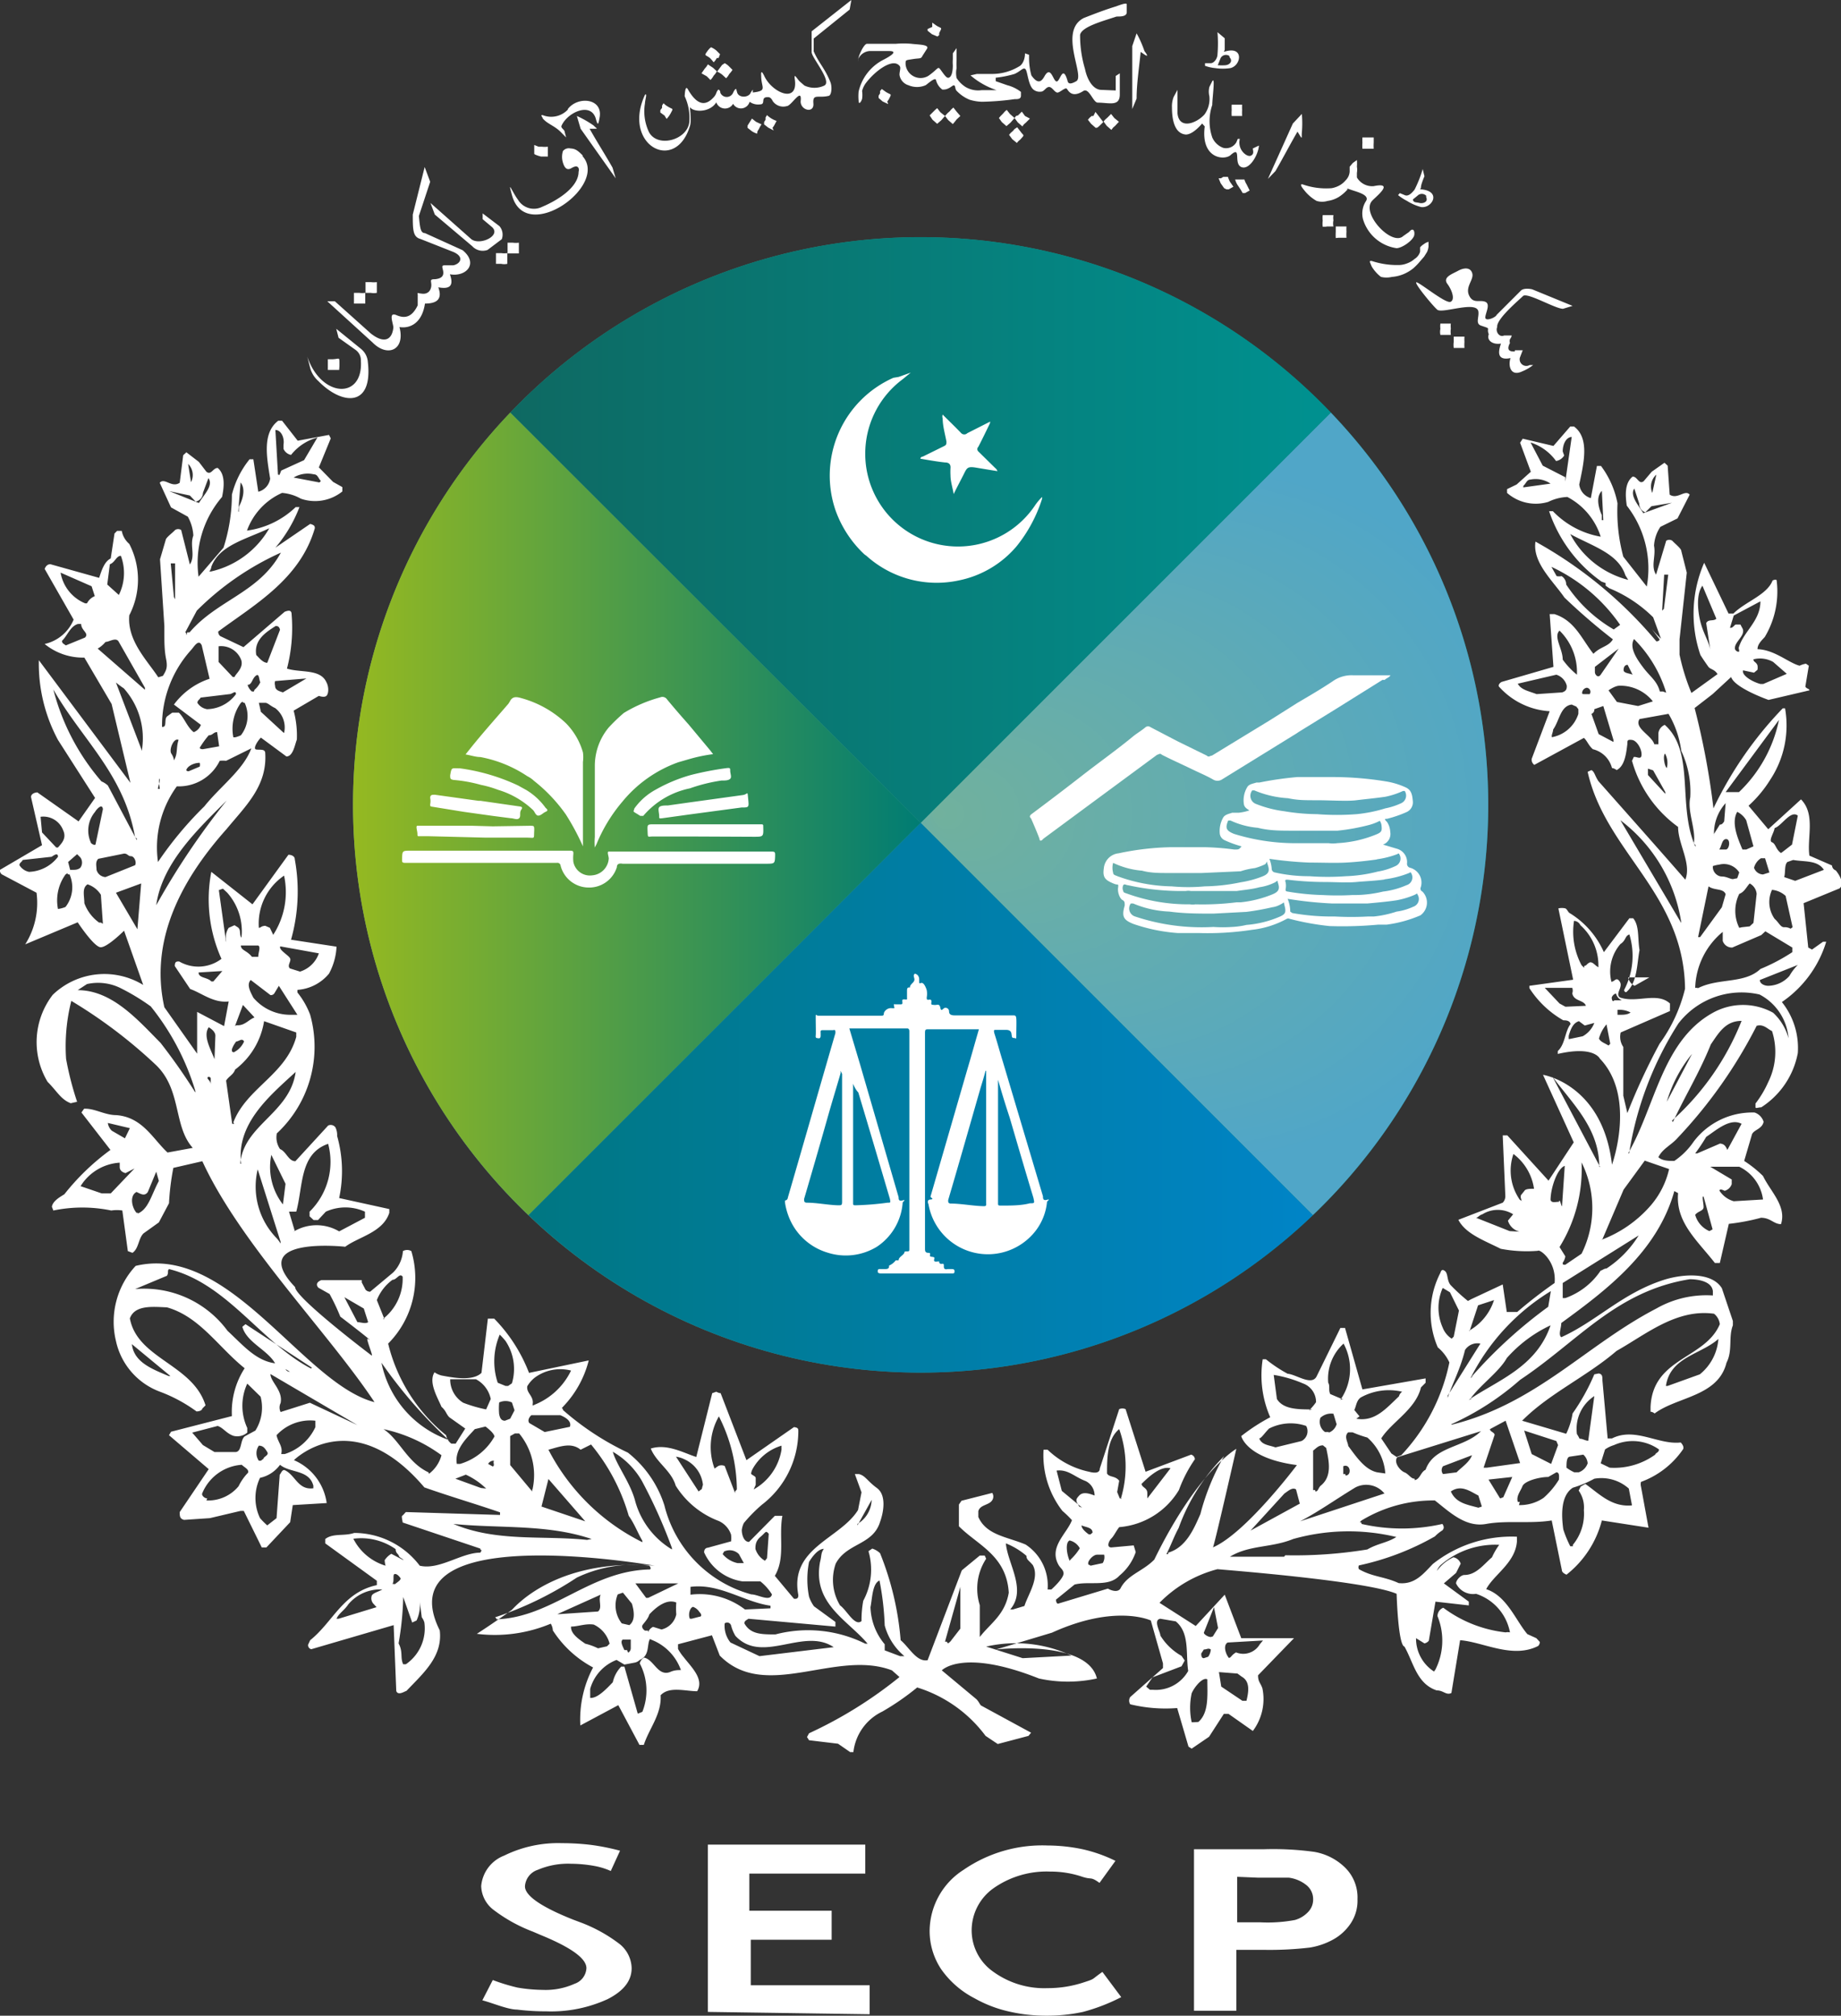 <svg id="Layer_1" data-name="Layer 1" xmlns="http://www.w3.org/2000/svg" xmlns:xlink="http://www.w3.org/1999/xlink" viewBox="0 0 63.51 69.52"><rect x="0" y="0" width="63.51" height="69.52" fill="#333333" stroke="none"/><defs><linearGradient id="linear-gradient" x1="12.18" y1="27.76" x2="51.34" y2="27.76" gradientUnits="userSpaceOnUse"><stop offset="0" stop-color="#71b19d"/><stop offset="1" stop-color="#007c73"/></linearGradient><radialGradient id="radial-gradient" cx="41.55" cy="28.07" fx="32.29" r="11.99" gradientUnits="userSpaceOnUse"><stop offset="0" stop-color="#71b19d"/><stop offset="1" stop-color="#50a6c8"/></radialGradient><linearGradient id="linear-gradient-2" x1="45.91" y1="18.28" x2="17.6" y2="18.28" gradientUnits="userSpaceOnUse"><stop offset="0" stop-color="#009190"/><stop offset="1" stop-color="#0e6962"/></linearGradient><linearGradient id="linear-gradient-3" x1="12.18" y1="28.07" x2="31.76" y2="28.07" gradientUnits="userSpaceOnUse"><stop offset="0" stop-color="#95b921"/><stop offset="1" stop-color="#007c73"/></linearGradient><linearGradient id="linear-gradient-4" x1="18.23" y1="37.86" x2="45.29" y2="37.86" gradientUnits="userSpaceOnUse"><stop offset="0" stop-color="#007782"/><stop offset="1" stop-color="#0084c7"/></linearGradient></defs><circle cx="31.76" cy="27.76" r="19.58" style="fill:url(#linear-gradient)"/><path d="M45.91,14.23,31.76,28.38,45.29,41.91a19.57,19.57,0,0,0,.62-27.68Z" style="fill:url(#radial-gradient)"/><path d="M31.76,28.38,45.91,14.23a19.58,19.58,0,0,0-28.31,0Z" style="fill:url(#linear-gradient-2)"/><path d="M17.6,14.23a19.58,19.58,0,0,0,.63,27.68L31.76,28.38Z" style="fill:url(#linear-gradient-3)"/><path d="M18.23,41.91a19.57,19.57,0,0,0,27.06,0L31.76,28.38Z" style="fill:url(#linear-gradient-4)"/><path d="M29.82,19.12a3.85,3.85,0,0,1-1-1.53,3.69,3.69,0,0,1,2-4.56L31,13l.42-.15v0l-.28.23a3.2,3.2,0,1,0,4.58,4.33,1.94,1.94,0,0,1,.23-.27s0,0,0,.06a5,5,0,0,1-.88,1.64,3.52,3.52,0,0,1-2,1.18,3.62,3.62,0,0,1-3.18-.85Zm4.34-4.58-.79.4a.15.15,0,0,1-.21,0c-.21-.22-.43-.43-.64-.64h0a.19.19,0,0,0,0,.13c0,.26.08.53.13.8,0,.08,0,.11-.07.15l-.75.37s-.07,0-.08.07c.29.05.57.1.85.13.12,0,.2.05.19.19a2.34,2.34,0,0,0,0,.26c0,.2.07.41.11.64.12-.25.24-.47.35-.69s.13-.27.43-.22.48.08.73.12a.24.24,0,0,0-.08-.11l-.58-.57a.11.11,0,0,1,0-.16c.14-.27.27-.54.4-.81Z" style="fill:#fff"/><path d="M28.54,43.2a2.07,2.07,0,0,1-1.35-1.29,2.18,2.18,0,0,1-.11-.44s0-.08,0-.07.09,0,.1-.1c.55-1.89,1.09-3.78,1.64-5.67,0-.09,0-.12-.08-.1h-.34c-.07,0-.1,0-.09.09v.11s0,.09-.07.08-.11,0-.1-.09,0-.4,0-.6,0-.09.09-.09H30.4c.05,0,.09,0,.09-.07s.11-.2.26-.19.1,0,.09-.08,0-.05.06-.05h.15c.06,0,.09,0,.08-.08s0-.1.09-.09.07,0,.07-.08v-.2c0-.08,0-.15.1-.13h0c0-.14.19-.17.15-.32s0-.1,0-.14.17,0,.17.18,0,.13.08.12.15.15.18.25a.69.69,0,0,1,0,.25c0,.06,0,.09.07.08s.1,0,.09.09,0,.08.1.09.18-.06.21.1.1,0,.16,0a.12.12,0,0,1,.14.12c0,.12.09.14.2.14h2c.08,0,.11,0,.12.11s0,.37,0,.56,0,.11-.08.11-.07-.05-.08-.1,0-.18-.19-.18h-.33c-.1,0-.1,0-.08.11.11.34.2.68.3,1l1.38,4.63c0,.07,0,.16.14.12s0,.05,0,.07a1.94,1.94,0,0,1-.55,1.18,2.08,2.08,0,0,1-3.54-1.1s-.08-.15.07-.16,0-.06,0-.1l1.26-4.35c.14-.47.27-.94.41-1.42h-.43l-1.31,0c-.1,0-.12,0-.12.14,0,.48,0,1,0,1.44,0,1.09,0,2.19,0,3.28,0,.89,0,1.79,0,2.69,0,.09,0,.16.12.16s0,.11.08.13.14,0,.12.08,0,.1.1.09.08,0,.07,0,0,.09.08.08.08,0,.08.09.05.11.13.09h.13c.06,0,.11,0,.11.08s-.05.07-.1.07H30.38s-.1,0-.1-.06,0-.1.1-.09h.12c.1,0,.18,0,.17-.12h0a.58.58,0,0,0,.23-.18H31c0-.1.11-.15.17-.22s0-.09.1-.09.1,0,.1-.11l0-3.47c0-.76,0-1.53,0-2.29,0-.58,0-1.15,0-1.73,0,0,0-.09-.07-.09H29.3l.37,1.24L31,41.29c0,.07,0,.15.14.11s0,.05,0,.08A2,2,0,0,1,30.25,43,2.06,2.06,0,0,1,28.54,43.2ZM34,36.93h0c-.05.19-.11.39-.17.58-.37,1.29-.74,2.59-1.12,3.88,0,.08,0,.1.07.12.38,0,.76.08,1.14.09.08,0,.11,0,.1-.1V36.93Zm-5,0h0l0,.08c-.15.52-.3,1-.46,1.57-.26.92-.53,1.85-.8,2.77,0,.08,0,.12.08.13.37,0,.73.08,1.09.09.12,0,.14,0,.14-.13,0-1.47,0-2.93,0-4.4Zm.43.23h0v4.29s0,0,0,.05,0,.07.08.07a10,10,0,0,0,1.11-.09c.11,0,.1,0,.08-.13-.36-1.22-.72-2.44-1.09-3.67C29.47,37.53,29.42,37.35,29.36,37.18Zm5,0h0c0,1.44,0,2.89,0,4.33,0,.08,0,.09.1.09.35,0,.7,0,1-.08.17,0,.16,0,.12-.19-.28-.92-.55-1.85-.82-2.77C34.68,38.09,34.54,37.63,34.41,37.17Z" style="fill:#fff"/><path d="M44.49,31.69a.12.12,0,0,0-.1,0,3.23,3.23,0,0,1-1.21.38,10.06,10.06,0,0,1-1.82.11c-.24,0-.49,0-.73,0a6,6,0,0,1-1.52-.31c-.36-.14-.42-.26-.31-.64,0-.1,0-.15-.08-.19s-.17-.25-.15-.41,0-.11-.08-.13a.94.94,0,0,1-.15-.06c-.25-.11-.3-.23-.26-.5a.57.57,0,0,1,.51-.51,9.51,9.51,0,0,1,1.77-.21l.7,0,.52,0a8.93,8.93,0,0,1,1,.08c.16,0,.16,0,.25-.11a3.63,3.63,0,0,1-.58-.21.29.29,0,0,1-.17-.22.94.94,0,0,1,.11-.55c.06-.12.21-.14.32-.18l.23,0a1.68,1.68,0,0,0,.36-.08c-.09-.06-.17-.1-.19-.22a.88.88,0,0,1,.11-.57c.06-.12.21-.13.32-.17l.1,0a11.65,11.65,0,0,1,1.32-.19H45c.32,0,.64,0,.95,0a11.48,11.48,0,0,1,1.86.15,2.63,2.63,0,0,1,.69.21c.21.1.22.29.24.48a.37.37,0,0,1-.22.37,4.08,4.08,0,0,1-.67.23c-.08,0-.11,0,0,.11a.68.68,0,0,1,.11.34.39.39,0,0,1-.25.44l.47.14a.48.48,0,0,1,.36.5.14.14,0,0,0,.11.16.53.53,0,0,1,.36.68.11.11,0,0,0,.06.14.54.54,0,0,1-.07.82,4.36,4.36,0,0,1-1.16.32l-.29,0a13.47,13.47,0,0,1-1.68.05A9.1,9.1,0,0,1,44.49,31.69Zm3.69-.25a2,2,0,0,0,.58-.17.28.28,0,0,0,.14-.42s0-.06-.07,0a2.88,2.88,0,0,1-.65.2c-.33.05-.67.08-1,.11l-1.24,0A13.21,13.21,0,0,1,44.42,31a1.15,1.15,0,0,1,.09.44s0,0,.07.05a7.73,7.73,0,0,0,1.36.12l.12,0a10.38,10.38,0,0,0,1.12,0l.21,0A3.64,3.64,0,0,0,48.18,31.44Zm-.39-3.56a2.34,2.34,0,0,0,.53-.17.29.29,0,0,0,.14-.43s0,0-.06,0a2.72,2.72,0,0,1-.61.2c-.34.05-.68.08-1,.12s-.91,0-1.36,0-.66,0-1-.07a3.51,3.51,0,0,1-1.16-.27s0,0-.07,0a.3.3,0,0,0,.11.46,4,4,0,0,0,1,.26,7.08,7.08,0,0,0,1.13.1,8.83,8.83,0,0,0,1.36,0A4.93,4.93,0,0,0,47.79,27.88Zm0,2.45c-.34.05-.68.06-1,.09s-.74,0-1.12,0a10.63,10.63,0,0,1-1.25-.08c-.07,0-.1,0-.07.09a.61.61,0,0,1,0,.24c0,.05,0,.07.07.08a8.4,8.4,0,0,0,1.22.12,9.19,9.19,0,0,0,1,0l.07,0a4.31,4.31,0,0,0,1-.12,2.86,2.86,0,0,0,.81-.22.28.28,0,0,0,.16-.42s0-.05-.07,0A3.42,3.42,0,0,1,47.74,30.33Zm-.27-.69c-.36.05-.72.09-1.09.11s-.84,0-1.26,0a12.87,12.87,0,0,1-1.38-.13,1.11,1.11,0,0,1,.08.34.13.13,0,0,0,.11.13,5.29,5.29,0,0,0,1.19.13,8.83,8.83,0,0,0,1.26,0,5.12,5.12,0,0,0,1.1-.16,2.27,2.27,0,0,0,.61-.19.28.28,0,0,0,.13-.41s0-.05-.07,0A3.16,3.16,0,0,1,47.47,29.64ZM43,31.9a3.6,3.6,0,0,0,1.16-.29c.18-.08.21-.15.16-.35s0-.13-.14-.07a.77.77,0,0,1-.29.1,8.72,8.72,0,0,1-.89.16l-1.14.06c-.51,0-1,0-1.52-.07a3.56,3.56,0,0,1-1.25-.28s0,0-.08,0a.29.29,0,0,0,.15.45,7.26,7.26,0,0,0,2.7.36,4.57,4.57,0,0,0,.64,0A2.73,2.73,0,0,0,43,31.9Zm-1.55-1.79H40.29c-.3,0-.6,0-.89-.08a2.86,2.86,0,0,1-1-.27,0,0,0,0,0,0,0,.64.64,0,0,0,0,.34c0,.08.09.09.15.12a5.68,5.68,0,0,0,1.87.35,6.2,6.2,0,0,0,1.14,0,6.45,6.45,0,0,0,1.24-.14,3.52,3.52,0,0,0,.77-.21c.24-.1.22-.23.16-.41s0-.07-.09,0a2.09,2.09,0,0,1-.35.13,2.5,2.5,0,0,0-.49.11Zm4.71-1.46-.24,0c-.44,0-.88,0-1.32,0s-.81,0-1.21-.1a2.79,2.79,0,0,1-.94-.25s-.06,0-.08,0c-.11.26-.07.35.2.46h0a7.13,7.13,0,0,0,2,.32q.63,0,1.26,0a1,1,0,0,0,.3,0,4.07,4.07,0,0,0,1.37-.31c.16-.07.18-.12.16-.29a.35.35,0,0,0-.06-.17,1.78,1.78,0,0,1-.36.14A7.1,7.1,0,0,1,46.14,28.65Zm-3.47,2.08-.68,0-.93,0a.47.47,0,0,0-.17,0,8.58,8.58,0,0,1-2-.2c-.06,0-.12-.06-.16,0a.23.23,0,0,0,0,.2c0,.06.08.07.13.09a6.19,6.19,0,0,0,2.17.37.61.61,0,0,0,.19,0,9.58,9.58,0,0,0,1.42-.07l.14,0a3.94,3.94,0,0,0,1.11-.28c.21-.09.25-.19.17-.41,0-.05,0-.07-.09,0a1.78,1.78,0,0,1-.54.17C43.2,30.67,42.93,30.69,42.67,30.73Zm-3-5.65a.14.14,0,0,0-.17,0c-.13.11-.28.2-.41.3-.58.48-1.19.91-1.78,1.37s-1.17.9-1.76,1.34c-.05.05-.06.08,0,.14.1.23.2.46.29.7,0,.08.06.09.13,0l1.76-1.3,2.17-1.6c.05,0,.09-.07.16,0,.33.17.67.32,1,.48s.51.23.76.37a.29.29,0,0,0,.32,0l2.56-1.58.09-.06,1.36-.84,1.52-.95.08,0c.05-.06.14-.07.2-.16h-.29c-.32,0-.63,0-1,0a1.12,1.12,0,0,0-.71.21c-.39.26-.8.5-1.21.74l-.95.6-2,1.22c-.06,0-.11.07-.18,0l-1-.49Z" style="fill:#fff"/><path d="M17.59,24.19c.09-.18.23-.16.4-.11a3.63,3.63,0,0,1,1.54.87,2.35,2.35,0,0,1,.58,1,1.22,1.22,0,0,1,0,.33c0,1,0,1.94,0,2.91h0a8.34,8.34,0,0,0-.59-1.1,5.51,5.51,0,0,0-1.1-1.16.94.94,0,0,0-.23-.16,4.34,4.34,0,0,0-1.62-.66c-.16,0-.33-.06-.51-.09l.2-.25c.41-.51.85-1,1.28-1.5Zm6.21,5.6c.87,0,1.74,0,2.61,0,.32,0,.32,0,.33-.28,0-.12,0-.14-.14-.14H21.27c-.09,0-.2,0-.27,0s0,.16,0,.24a.62.62,0,0,1-.57.58.58.58,0,0,1-.65-.46,1.27,1.27,0,0,1,0-.28c0-.08,0-.11-.11-.11H18l-1.31,0h-.15l-2.37,0c-.3,0-.29,0-.3.3,0,.09,0,.12.11.12h2.2l1.38,0h1.65a.11.11,0,0,1,.13.1,1,1,0,0,0,.94.75,1,1,0,0,0,1-.7c0-.12.09-.14.2-.12Zm-7.51-1.31-1.59,0c-.1,0-.23,0-.3,0s0,.18,0,.28v0c0,.06,0,.09.07.08h.29l2,.05,1.41,0c.3,0,.24.07.26-.25,0-.16,0-.16-.16-.16L17,28.5Zm1.58-1.39a6.86,6.86,0,0,0-2-.59c-.3,0-.29-.05-.34.24,0,.11,0,.14.12.16a5,5,0,0,1,.94.17,3.66,3.66,0,0,1,.59.17,3,3,0,0,1,1.21.7c.06.06.09.19.18.19s.16-.09.25-.13.08-.07,0-.14a2.26,2.26,0,0,0-.66-.61Zm-1.36.53L15,27.41c-.09,0-.16,0-.16.11a.56.56,0,0,1,0,.22c0,.06,0,.07.05.08L16,28l1,.14.62.08c.1,0,.22.07.29,0s0-.19.07-.29,0-.11-.08-.12l-1.32-.19ZM21,25.09a2.07,2.07,0,0,0-.48,1.31c0,.82,0,1.65,0,2.47a2.16,2.16,0,0,0,0,.36l.06-.12a5.44,5.44,0,0,1,.89-1.46,4.4,4.4,0,0,1,1.93-1.36l.38-.11a5.42,5.42,0,0,1,.82-.17l-.1-.13-.75-.9c-.25-.28-.5-.57-.74-.86a.19.19,0,0,0-.23-.07,4.84,4.84,0,0,0-1.26.54A6.14,6.14,0,0,0,21,25.09Zm5,3.77c.34,0,.34,0,.33-.35,0-.07,0-.08-.09-.08l-1,0-1.39,0-1.28,0c-.24,0-.24,0-.23.24s0,.18.19.18l1.3,0Zm-1.09-1.94c.1,0,.22,0,.28-.06s0-.18,0-.28v0c0-.08,0-.1-.11-.09a10.6,10.6,0,0,0-1.25.24,5.43,5.43,0,0,0-1.22.51,2.17,2.17,0,0,0-.73.65c0,.05-.05.09,0,.12l.21.13s.07,0,.1,0a2.87,2.87,0,0,1,1.61-.95A5.73,5.73,0,0,1,24.89,26.92Zm.67.93c.26,0,.26,0,.23-.3s0-.16-.18-.13l-1.81.25-.78.11c-.1,0-.25,0-.3.06s0,.2,0,.3,0,.09.11.08l.94-.13Z" style="fill:#fff"/><path d="M13.16,47h0a3.57,3.57,0,0,0,2.31,2.66A16.38,16.38,0,0,1,13.16,47M57,17h0a.55.55,0,0,1,.14-.63Zm-3-.39h0c0,.08,0-.15,0-.15l-.78-.4-.42-.8a1.75,1.75,0,0,1,.88.64.4.4,0,0,0,.28-.19l-.05-.14c0-.24.11-.49.31-.5Zm-1.45.2h0l0-.05c.1-.09.12-.22.25-.22a.91.91,0,0,1,.69.14Zm4.14.89h0c-.15-.25-.48-.61-.31-.85l.17.52a.31.31,0,0,0,.21.3l.21-.21.71-.12Zm-1.38.24h-.05l0-.17c-.12-.27-.21-.63,0-.84ZM56.17,20h0a3.14,3.14,0,0,1-2-1.58c.77.42,1.66.67,1.9,1.42ZM57.4,21h0l-.06.06.07-1.24.14,0ZM6.59,16.63h0L6.49,16A.54.54,0,0,1,6.59,16.63Zm3-.26h0L9.5,14.83c.2,0,.32.27.28.51l0,.14a.36.36,0,0,0,.26.21,1.74,1.74,0,0,1,.91-.6l-.46.78-.79.36S9.62,16.46,9.62,16.37Zm1.43.27h0l-.89-.17a.94.94,0,0,1,.7-.11c.13,0,.15.14.24.23Zm-4.18.7h0l-1-.4.71.15.2.21A.31.31,0,0,0,7,17l.19-.51C7.38,16.75,7,17.1,6.87,17.34Zm1.38.3h0l.08-1c.18.22.08.58-.06.84l0,.17Zm-1,2.07h0a.29.29,0,0,0,.07-.16c.27-.74,1.17-.94,2-1.33A3.12,3.12,0,0,1,7.28,19.71ZM6,20.59H6l-.11-1.16.15,0v1.24ZM4.1,20.52h0l-.4-.36.09-.7c.18-.06.22-.29.38-.29A1.7,1.7,0,0,1,4.1,20.52ZM3,20.81H3l-.06,0a1.4,1.4,0,0,1-.85-1.06l1.07.47.11.34A.53.53,0,0,0,3,20.81ZM59,22.4h0c-.06-.29-.22-.53-.32-.88s-.19-1,.05-1.32l.48,1.14c-.11.1-.27,0-.35.15Zm1,.05h0c0,.07-.16,0-.15-.1,0-.22.36-.43.27-.66l-.08-.15c-.07,0-.12,0-.16,0s-.11.14-.2.11l.13-.42.92-.49c0,.69-.6,1.05-.75,1.61Zm-4.33-.74h0a4.93,4.93,0,0,1-1.64-1.55.34.34,0,0,0-.16-.29.42.42,0,0,1-.17,0l-.18-.32a5.94,5.94,0,0,1,2.37,2Zm-49.21.1h0c-.07.22,0,0-.07,0l.4-.75a9.77,9.77,0,0,1,2.9-2C8.93,20.45,7.51,20.68,6.54,21.81Zm-4.19.45h0l0,0c-.09-.07-.13-.07-.13-.16.19-.18.28-.5.55-.58.09,0,.11,0,.11,0,0,.23.29.32.13.47Zm55.08.33h0l-.16-.39Zm3.48,1h0l-.1,0c-.24-.06-.65-.28-.6-.47l.38.08.12-.1a.53.53,0,0,0,0-.15c-.05-.13-.14-.11-.14-.21a.92.92,0,0,1,.68.09l.47.41ZM9.22,22.86h0c-.15,0-.29-.18-.38-.27-.09-.54.38-.81.67-1,.11,0,.13.06.15.13Zm47.1.41h0c-.11-.05-.31-.05-.31-.16s.05-.18.14-.18Zm-1.92,0h0a2.73,2.73,0,0,1-.49-.52c0-.38-.33-.79-.11-1A2,2,0,0,1,54.4,23.27Zm.82,0h0c-.09.13-.2,0-.2-.09V23l.82-.63ZM2,29.23H2l-.06,0-.49-.52-.05-.54a.73.73,0,0,1,.78.47C2.31,28.92,2.11,29.1,2,29.23Zm-1,.84H1a.51.51,0,0,1-.33-.23c0-.09.09-.11.11-.18l1-.11c.08-.05.22-.16.22,0A1.31,1.31,0,0,1,1,30.07Zm1,1.28H2a1.53,1.53,0,0,1,.26-1.19c.14-.09,0,0,.14,0a1.1,1.1,0,0,1-.14,1.12A1,1,0,0,1,2,31.35Zm6.09-8h0l-.06,0-.49-.52,0-.54a.74.74,0,0,1,.78.47C8.4,23,8.2,23.18,8.11,23.31Zm49.28.5h0l-.11,0c-.09-.36-.34-.52-.56-.81s-.51-.7-.33-1a4.43,4.43,0,0,1,1.11,1.85Zm-48.61,0h0l-.07,0a.49.49,0,0,1-.15-.23c.15,0,.15-.2.28-.31s.11.13.16.22A.75.75,0,0,1,8.78,23.79ZM5,23.72H5l0,.07L3.37,22.37a1,1,0,0,0,.27-.23c.13,0,.37-.18.46,0Zm4.76.16h0c-.16-.05-.27-.09-.27-.23a.3.3,0,0,1,0-.16l1.08-.09Zm44.91.06h0c-.09,0-.09,0-.09-.06a.19.19,0,0,1,.16-.16.14.14,0,0,1,.1.22Zm-1.66,0h0c-.29-.11-.54-.15-.65-.36l1.33-.31a.54.54,0,0,1,.36.38c0,.09,0,.18-.16.23Zm3.5.41h0l-.73-.14-.29-.4s.22-.16.38-.16a1.43,1.43,0,0,1,1.15.54Zm-49.36.11h0a.48.48,0,0,1-.34-.22c0-.09.09-.12.11-.18l1-.12c.09,0,.22-.15.22,0A1.27,1.27,0,0,1,7.12,24.46Zm2.61.79h0L9,24.55l-.07-.31.22,0c.09,0,.18.11.34.18a.84.84,0,0,1,.31.86Zm-3,0h0l-.08,0c-.23-.18-.32-.49-.51-.67H5.94l-.15.11c-.16.09,0,.4-.2.38a3.89,3.89,0,0,1,1-2.65c.09-.09.26-.41.37-.16l.27,1.15A2.51,2.51,0,0,0,6,24.3l.93.7A.42.42,0,0,1,6.69,25.25Zm46.82.18h0c-.11,0,0-.16,0-.27.22-.31.25-.81.64-.86l.16.07.07.09,0,.16A1.18,1.18,0,0,1,53.51,25.43Zm-45.4,0H8.05a1.53,1.53,0,0,1,.26-1.19c.13-.09,0,0,.13,0a1.08,1.08,0,0,1-.13,1.12A1,1,0,0,1,8.11,25.43Zm47.48.09h0l0,.07-.51-.27-.25-.7a.15.15,0,0,0,.1-.16l.31-.11ZM7,25.84H7c-.11,0-.11-.05-.11-.05a3.26,3.26,0,0,1,.31-.43c.14,0,.16-.11.29-.11l.07.49Zm-2.1,0h0l0,.06L4,23.54s.16.13.27.2A2.58,2.58,0,0,1,4.9,25.84ZM6,26.22H6l0,.07c0-.09,0-.16-.09-.3s.09-.56.25-.47C6.07,25.79,6.14,26,6,26.22Zm51.51.27h0c-.07,0-.16-.41-.07-.5A.68.68,0,0,1,57.5,26.49Zm-51,.11h0c-.18,0,0-.16,0-.16a.62.62,0,0,1,.38-.13.24.24,0,0,1,0,.13Zm-1,.61h0c0-.09-.06-.3,0-.36C5.52,27,5.45,27.1,5.45,27.21Zm54.11.11h0l-.09,0,1.84-2.49a4.77,4.77,0,0,1-1.38,2.49Zm-2.17,0h0v.06l-.6-.65c0-.09,0-.16,0-.22l.18.06Zm1.68,1.44h0l0,.07a1.56,1.56,0,0,1,.4-1.13l-.05.63c-.06.09-.09.11-.15.11Zm-54.41.16h0v.06l-1-1.89a.76.76,0,0,0-.22-.14,7.82,7.82,0,0,1-1.66-3.17C2.82,25.5,4.28,26.69,4.66,28.88Zm53.77.22h0l0,.07c-.64-1.42,0-3.27-1.06-4.21a.36.36,0,0,0-.22.29l0,.38-.14,0c-.09-.31-.71-.56-.51-.87l1-.18A3.37,3.37,0,0,1,58,25.9a3.3,3.3,0,0,1,.31,1.6C58.2,28,58.52,28.61,58.43,29.1ZM3.3,29.1h0c0,.09-.17,0-.17-.05A1,1,0,0,1,3.28,28c.05-.09.25-.31.27-.09Zm56.94.2h-.13c-.15-.36-.4-.92-.18-1.3a.73.73,0,0,1,.31.29l.25.9Zm-.93,0h0c.09-.13.09-.36.24-.36s.12.32,0,.36Zm2.2.07h0l-.07.05c-.18-.12-.18-.32-.31-.37s.07-.33.09-.49c.24-.07.55-.63.8-.43l-.2,1Zm-56.06.36h0a3.59,3.59,0,0,1,.65-2.61,1.57,1.57,0,0,0,1.48-.88.94.94,0,0,1,.22,0l.87-.43c-.27.74-1.07,1.31-1.62,2A12.48,12.48,0,0,0,5.45,29.73ZM2.51,30H2.42l-.07-.27.31-.27.11.11a.3.3,0,0,1,0,.36C2.68,30,2.6,30,2.51,30Zm58.31.16h0a.34.34,0,0,1-.31-.23.55.55,0,0,1,.24-.33h.14l.15.49Zm-57.18.09h0A.34.34,0,0,1,3.33,30c0-.13-.05-.27.06-.38l.89-.18c.13,0,.13.09.24.09s.2.2.14.31Zm56.14.07h0c-.09,0-.22-.09-.38-.09s-.33-.16-.31-.36a1.19,1.19,0,0,1,.22-.05.63.63,0,0,1,.69.27l-.07.2Zm2.15.06h0l-.38-.13c.05-.16,0-.41.11-.52l.2-.07c.4.07.84,0,1.06.34Zm-56.54.84h0c.2-1.47,1.48-2.66,2.43-3.61A25.92,25.92,0,0,0,5.39,31.22Zm-1.91.6H3.42a1.42,1.42,0,0,1-.51-.67c0-.25-.09-.52.11-.65a.86.86,0,0,1,.46.36l.07,1Zm54.51,0h0L55.9,28.29A5.45,5.45,0,0,1,58,31.82Zm3.85.16h0l-.07.05a.39.39,0,0,0-.22-.05c-.13,0-.18-.16-.33-.29a1,1,0,0,1-.09-1,.8.8,0,0,1,.47.21Zm-1.75,0h0L60,32a1.32,1.32,0,0,1,0-1.17c.18-.07.24-.23.36-.36a.45.45,0,0,1,.24.36l-.11,1-.13.12Zm-55.35.07h0l0,0L4,30.79l.87-.32Zm4.68.18h0L9.31,32l-.16-.07C9,31.94,9,32,8.93,32a2,2,0,0,1,.87-1.8A2.71,2.71,0,0,1,9.42,32.25Zm49.23.09h-.07l.36-1.75c.2.15.51.06.59.27l-.13.45Zm-4,1h0l0,.06-.09-.09a2.45,2.45,0,0,1-.26-1.53s.15,0,.22.15a1.86,1.86,0,0,1,.62,1.45c-.13-.07-.18-.18-.29-.17a.36.36,0,0,0-.13.1ZM7.8,32.43h0l0,.07-.25-1.8.14-.05.15.14a2,2,0,0,1,.49,1.55c-.09-.11,0-.27-.13-.36l-.11-.07L7.89,32A.58.58,0,0,0,7.8,32.43Zm2.55,1.08h0L10,33.4c-.11-.11.07-.25,0-.36s-.4-.29-.33-.4l1.33.24A1,1,0,0,1,10.35,33.51ZM8.91,33h0l-.22,0c-.17-.22-.38-.22-.38-.39h.6C9,32.67,8.91,32.84,8.91,33ZM55.69,34.5h0c-.07.09-.09-.06-.09-.09s.07-.14.15-.14a.34.34,0,0,0,.2.23ZM7.36,33.85h0l-.07,0c-.13-.15-.44-.11-.44-.31l.82-.05Zm46.69.87H54l-.2-.11-.51-.54.95,0a.31.31,0,0,1,0,.19c.05.28.4.22.47.43ZM61,34h0c-.13,0-.29-.07-.29-.2l1.31-.52a1.74,1.74,0,0,0-.29.38A1,1,0,0,1,61,34Zm-4.61,0h0a.4.4,0,0,1-.22-.29l.73,0Zm2.15.07h0l-.06,0a2.6,2.6,0,0,1,.95-1.93l0,.31a.33.33,0,0,0,.33.23l1-.43.14-.13.93.56c0,.07,0,.13,0,.16a6.52,6.52,0,0,1-1.1.58C60.18,33.94,59.29,33.72,58.58,34.08ZM55.87,35H55.8c0-.08,0-.11,0-.17a.82.82,0,0,1,.45.09C56.15,35,56,35,55.87,35ZM10,35h0a1.67,1.67,0,0,1-1.26-.59c-.09-.18-.25-.45-.09-.61l.68.52a.14.14,0,0,0,.14-.07L9.62,34l.64,1Zm44.12.84h0l0,0a.46.46,0,0,1,0-.13c.07-.23.15-.43.35-.49l.2.15.33-.09a.89.89,0,0,1-.4.46Zm-46-.46H8.11l.27-.72.4.43C8.56,35.18,8.44,35.38,8.16,35.36ZM55.55,36h0l-.06.06c-.14-.09-.27-.12-.33-.24a1.27,1.27,0,0,1,.26-.49Zm-47.5.28h0C8,36.3,8,36.24,8,36.19a.87.87,0,0,1,.15-.27c.09,0,.2-.13.27,0A.75.75,0,0,1,8.05,36.3Zm-.65.25h0v0c-.15-.38-.4-.81-.2-1.1.09.05.23.16.23.29Zm-.13.88h0c0-.13-.09-.16-.11-.22s.09-.07.11,0Zm-.53.2h0v.07c-.4-.63-.75-1.13-1.2-1.71-.8-.81-1.68-1.82-2.86-1.82L3,33.94a1.75,1.75,0,0,1,1.2.16,7.43,7.43,0,0,1,1,.61A8.62,8.62,0,0,1,6.74,37.63ZM57.5,38h0a4.65,4.65,0,0,1,.87-1.65Zm-51,.34h0v0l-1.28-2Zm51.21.36h0l0,0c.42-.9.91-1.69,1.31-2.68.28-.41.51-.81,1.06-.81A9.11,9.11,0,0,1,57.68,38.65Zm-49.63.06h0l-.07,0L7.8,37.27c.09-.15.25-.2.31-.38a2.6,2.6,0,0,0,1-1.67l1.11.39,0,.15C9.86,37.07,8.51,37.52,8.05,38.71Zm-3.77.5h0l0,0L3.86,39a.45.45,0,0,1-.14-.27l.76.18Zm54.24.52h-.07a6.21,6.21,0,0,0,.38-.57c.31-.2.82-.67,1.22-.45l-.49.9c-.07-.15-.11-.2-.25-.22Zm-2.35,0h0a11.68,11.68,0,0,1,1.7-4.48,2.75,2.75,0,0,1,2.8-1,1.87,1.87,0,0,1,1,1.51,1.86,1.86,0,0,0-.53-.88,2.14,2.14,0,0,0-2.08,0C57.34,35.9,57.1,38.17,56.17,39.77Zm-47.88.36h0c-.18-1.39,1-2.36,1.88-3.17C10,38.4,8.4,38.8,8.29,40.13Zm46.88.11h0v0l-1.64-3.11C54.26,38.08,55.17,38.92,55.17,40.24Zm-51.69.91h0l-.73-.25a1.71,1.71,0,0,1,1.35-.81l0,.15c0,.12.09.18.2.21l.31-.16-.82.86Zm56.3.27h0a.87.87,0,0,1-.49-.36c0-.1.16,0,.18,0a.36.36,0,0,0,.24-.23v-.16L59,40.24h1a1.47,1.47,0,0,1,.82,1.13Zm-7.29,0h0l-.09-.05a1.76,1.76,0,0,1-.22-1.58,1.83,1.83,0,0,1,.71,1.2c-.13,0-.29,0-.33.07l-.12.15C52.44,41.3,52.49,41.37,52.49,41.42Zm-42.76.11h0v0a2.1,2.1,0,0,1-.4-1.71l.49,1Zm44.13,0h0c0,.23-.08-.27-.11-.09-.13,0-.24.05-.29-.06,0-.41.23-1.09.49-1.18Zm-49.12.29h0l-.06,0c-.16-.18-.25-.59,0-.72.15.07.28.16.39,0l.29-.7.09.32C5.21,41.24,5.12,41.71,4.74,41.86Zm54.31.57h0l-.11.06a.86.86,0,0,1-.49-.56c.09-.13.29-.13.29-.27s-.07-.4,0-.36Zm-7,.06h0L50.92,42c.06,0,.11-.09.22-.12a1,1,0,0,1,1.06,0l-.18.22a.56.56,0,0,0,.4.38Zm-41.91,0h0l-.2-.67.25,0c.24-.88.11-2,1.1-2.34a2.41,2.41,0,0,1-.64,2.34l0,.16.14.13h.15l.27-.29a1.63,1.63,0,0,1,1.35,0V42l-.89.47A1.53,1.53,0,0,0,10.11,42.49Zm45.11.28h0l.73-1.71.73-1,.84.29a2.91,2.91,0,0,1-.62,1.24A4.22,4.22,0,0,1,55.22,42.77Zm-45.6.09h0l0,.06a1.09,1.09,0,0,0-.17-.22,2.55,2.55,0,0,1-.62-2.34ZM54,43.62h0c-.09,0-.09,0-.09-.07a.49.49,0,0,0,.09-.22l-.2-.32a5.1,5.1,0,0,0,.76-2.92,3.53,3.53,0,0,1,0,3.15Zm0,1.15h0l-.09,0v-.52l2.62-1.64a3.66,3.66,0,0,1-1.11,1.14c-.09,0-.15.07-.2.07A2.45,2.45,0,0,1,54,44.77Zm-40.74.72h0v0L13,44.84a1.59,1.59,0,0,1,.54-.7c.15,0,.24-.25.35-.11A1.75,1.75,0,0,1,13.21,45.49Zm-.56.11h0c-.09.07-.26,0-.37,0l-.45-.86.67.39Zm38,.3h0l.29-.88.55-.18A1.86,1.86,0,0,1,50.67,45.9Zm-.62.27h0l0,0a.79.79,0,0,1-.31-.38,1.68,1.68,0,0,1,0-1.37l.25.15.31.63-.18.9Zm-39.32,1h0L8.47,45.67l-.11.09c.15.54.86.79,1.13,1.26-.67-.09-1.11-.63-1.64-1.12a3.57,3.57,0,0,0-3.19-1.44L5.76,44c.07-.12,0-.16.07-.23C7.85,44.27,9,46.3,10.73,47.2Zm-.76.14h0a.16.16,0,0,1-.15-.09Zm-4.18.15h0c-.56-.24-1.2-.47-1.27-1.1l1.33,1.1Zm45,0h0l-.09.07a7.43,7.43,0,0,1,2.77-3l-.09.54A16.17,16.17,0,0,0,50.76,47.49Zm6.71.34h0l-.06,0c.15-1,1.2-1.08,1.81-1.62a1.73,1.73,0,0,1-.64,1.22Zm-40,0h0l-.09,0-.27-.11a2.35,2.35,0,0,1,.07-1.66,2.79,2.79,0,0,1,.2.22,1.73,1.73,0,0,1,.22,1.46Zm32.41.34h0l0,.07c.2-.57.44-1,.6-1.65a.51.51,0,0,1,.53-.22Zm.84.11h0l-.06,0c.33-.47,1-.94,1.26-1.41a4.63,4.63,0,0,1,1.51-1.13C53,47.16,51.65,47.61,50.67,48.28Zm-4.43,0h0l-.06,0-.4-.17c-.07-.14,0-.28-.07-.39a1.63,1.63,0,0,1,.53-1.35A1.85,1.85,0,0,1,46.24,48.28Zm-27.91.21h0l-.07,0c.07-.31-.22-.4-.18-.65a1.06,1.06,0,0,1,.25-.29,1.48,1.48,0,0,1,1.26-.25A2.38,2.38,0,0,1,18.33,48.49Zm26.83.15h0c-.49,0-1,0-1.22-.36l-.11-.83a4.21,4.21,0,0,1,1,.29.68.68,0,0,1,.46.65A1.63,1.63,0,0,1,45.16,48.64Zm-28.5,0h0a4.86,4.86,0,0,1-.79-.23.94.94,0,0,1-.45-.81h.89a1,1,0,0,1,.51.68Zm-7.09.09h0l0,0a.35.35,0,0,1,0-.31c.09-.43-.35-.73-.35-1l3,1.76-1.64-.77Zm37.22.15h0l-.18-.22c.07-.14.07-.32.22-.43A2,2,0,0,1,48.37,48a.29.29,0,0,0-.11.16C47.84,48.55,47.44,49.05,46.79,48.93ZM17.42,49h0c-.16,0-.18-.15-.2-.22a2.18,2.18,0,0,1,0-.41.52.52,0,0,1,.44,0l.09.27-.15.29Zm32.65.12h0a9.47,9.47,0,0,0,2.37-1.53c2-1.33,3.31-3.06,5.85-3.47.29,0,.76.07.8.41l0,.15a3.48,3.48,0,0,0-1.95.45C54.71,46.39,53,48.42,50.07,49.14Zm-4.23.27h0l-.13,0a.43.43,0,0,1-.16-.49.54.54,0,0,1,.45-.14l.11.36A.44.44,0,0,1,45.84,49.41Zm-27.05,0h0l-.53-.31c-.07-.09,0-.21.07-.27l1,0c.17.07.4.2.33.4Zm36,.3h0c-.1,0-.19-.07-.3-.07a1.11,1.11,0,0,0-.09-.16A1.35,1.35,0,0,1,55,48.15ZM44,49.92h0c-.22-.08-.47-.08-.56-.31.07,0,.18-.18.34-.34a1.64,1.64,0,0,1,1.28-.09.38.38,0,0,1-.16.52Zm-36.6.16h0L7,49.84l-.37-.43.88-.23c.2.07.29.25.54.34a.53.53,0,0,0,.48-.11l0-.16a1.82,1.82,0,0,1,0-1.53l.46.45a1.48,1.48,0,0,1-.18,1.17l-.37.2c-.16.14-.09.52-.31.54Zm2.39.07h0l-.09,0c.07-.26-.11-.4-.16-.65A1.58,1.58,0,0,1,10.88,49v.22A1.74,1.74,0,0,1,9.82,50.15ZM9,50.38H8.93a.45.45,0,0,1,0-.52c.16,0,.22.11.29.22s-.13.16-.13.23Zm44.51.11h0l-.67-.34-.26-.81,1.11.36.06.14Zm-37.64,0h-.11c-.09-.5.35-.9.62-1.2l.37-.09c.11.09.27.21.31.34A2,2,0,0,1,15.87,50.49Zm39.66.13h0l-.31-.15.15-.48a1.12,1.12,0,0,1,.31-.15,1.57,1.57,0,0,1,1.55.15c0,.11-.11.11-.13.18A2.42,2.42,0,0,1,55.53,50.62Zm-4.24,0h0l-.11,0,.38-1.13c0-.09-.16-.11-.16-.2l.54-.29.5,1.46ZM17,50.58h0l-.16-.09a.21.21,0,0,1,.2-.11C17,50.47,17.08,50.53,17,50.58Zm37.31.2h0a1.47,1.47,0,0,1-.27-.16c0-.15,0-.36.11-.38l.47-.07a.44.44,0,0,1,.15.3.5.5,0,0,1-.31.31Zm-6.8,0h0c-.42-.09-.71-.52-1-.91,0-.11-.16-.33,0-.47l.15,0a3.82,3.82,0,0,0,.51.18,1.82,1.82,0,0,1,.62,1.24Zm-32.73,0h0c-.73-.34-1-1.13-1.55-1.49a5.24,5.24,0,0,1,2,.9A1.19,1.19,0,0,1,14.8,50.83Zm35,.06h0a.22.22,0,0,1,0-.27l1-.38c-.09.25-.38.43-.53.59Zm-3.37,0h-.07v-.27c.14-.06.22.05.22.16S46.49,50.89,46.42,50.89Zm2.39.16h0c-.13,0-.2-.16-.35-.22s-.38-.34-.25-.52l2.89-.9c-.58.58-1.62.51-1.91,1.33C49,50.78,49,51,48.81,51.05Zm-32.21.32h0L15.71,51l.36-.14a2.49,2.49,0,0,1,.7.48Zm28.78.07h-.07l0-1.36c.12-.09.18-.18.34-.18l.11.09c.11.5.2,1-.2,1.31C45.47,51.34,45.47,51.44,45.38,51.44ZM26,51.37h0l.07-.16c0-.09,0-.16,0-.23s-.11-.09-.16-.15a.45.45,0,0,1,.05-.16,1.7,1.7,0,0,1,1-.81V50A1.92,1.92,0,0,1,26,51.37Zm-1.81,0h0l-.09.07-.78-1.2a1,1,0,0,1,.29.09,1.09,1.09,0,0,1,.64.88C24.22,51.3,24.22,51.34,24.2,51.37Zm-5.83,0h0l0,.07-.76-.91v-1l.16-.09h.15A2.26,2.26,0,0,1,18.37,51.37Zm7,.07h0l0,.06L25,50.56a.28.28,0,0,0-.22,0l-.13.09a2.13,2.13,0,0,1,.15-1.8,5.65,5.65,0,0,1,.62,2.52Zm14.22.24h0l0,0,0-.18c0-.19-.18-.19-.2-.32.27-.27.67-.63,1-.54Zm-.89,0h0l-.06,0-.09-.22.07-.39c-.14-.18-.34-.11-.42-.25,0-.51,0-1.19.42-1.53A3.85,3.85,0,0,1,38.66,51.71Zm-31.54,0h0c-.07,0-.18-.07-.18-.16a1.59,1.59,0,0,1,1.37-1c.09.09.25.15.22.27a1.8,1.8,0,0,0-.33.47A1.36,1.36,0,0,1,7.12,51.75Zm44.6,0h0l-.4-.65.82-.09-.31.7Zm.68.12h-.07c-.06-.2.09-.36.16-.54s.58-.32.89-.32l.28-.16c.12,0,.09.16.09.25a2.73,2.73,0,0,1-.53.63A1.45,1.45,0,0,1,52.4,51.91ZM51,52h0c-.4-.11-.77-.16-.95-.56.36-.25.67,0,.95.14l.12.38ZM37.33,52h0l-.7-.58-.18-.7c.4-.05.62.22,1,.36a.55.55,0,0,1,.31.5c-.18-.07-.4-.14-.53,0s-.09.15-.09.22l.09.16Zm7.52.47h0l0,0c.65-.34,1.2-.74,1.91-1.17a.81.81,0,0,1,1,.21Zm-24.66,0h0l-1.51-.51.24-.95Zm9.39.14h0l.49-.88A1,1,0,0,1,29.58,52.56Zm-20.36,0h0l0,0a2.78,2.78,0,0,1-.25-.25,1.61,1.61,0,0,1,0-1.39,1.15,1.15,0,0,0,.69-.45c.35.29,1,.16,1.15.72,0,.09,0,.09,0,.09-.54.07-.62-.47-1-.63-.09,0-.11.11-.16.16l-.11,1.5Zm33.92.18h0l0,0,1.17-1.28c.11-.07.27-.23.4-.14l.13.49Zm-5.52.13h-.06c-.11-.08-.25-.2-.25-.31.16.07.38.07.38.25Zm-17.37.19h0c-1.53-.16-3.12.08-4.61-.55,1.6.16,3.24,0,4.77.52Zm1.91.08h0A7.29,7.29,0,0,1,18.92,50c.38-.1.78-.27,1.11,0l.36-.18a6.79,6.79,0,0,1,1.3,2.46C21.89,52.56,22,52.87,22.16,53.14Zm32.1.14h0l-.09,0a3.94,3.94,0,0,1-.24-.58c-.07-.5-.09-1.17.33-1.44A3.74,3.74,0,0,0,55,51a1.42,1.42,0,0,1,1.19.34l.11.58c-.71.07-1.15-.42-1.61-.74l-.16.09-.07.14a1,1,0,0,1,.18.67A1.68,1.68,0,0,1,54.26,53.28Zm-31.08.11h0a2.83,2.83,0,0,1-1.26-1.64c-.16-.65-.65-1.26-.78-1.73a2.75,2.75,0,0,1,1,1A17.73,17.73,0,0,1,23.18,53.39Zm17.12.16h0l-.06,0c.15-.29.26-.61.42-.9a6.72,6.72,0,0,1,1.57-2.48,8,8,0,0,0-.82,2C41.19,52.72,40.92,53.37,40.3,53.55Zm4,.09h0l-1.87,0c.67-.41,1.42-.3,2.18-.61a7.05,7.05,0,0,1,3.56-.07c-.31.2-.64.22-1,.43A15.48,15.48,0,0,1,44.34,53.64Zm-7.4.14h0c-.11-.25-.15-.64,0-.7a.53.53,0,0,1,.35.27A1.83,1.83,0,0,1,36.94,53.78Zm-10.51,0h0l0,0a.72.72,0,0,1-.33-.41c0-.11,0-.27.18-.42s.17-.23.28-.1l-.06.84Zm-.95.08h0a.92.92,0,0,1-.51-.31l.05-.09a.45.45,0,0,1,.51.09l.17.31ZM37.62,54h0c-.06-.06-.08,0-.08-.09s.17-.29.31-.29h.24a.38.38,0,0,1-.05.29ZM13.3,54h0v0a1.84,1.84,0,0,1-1.11-.93,2.06,2.06,0,0,1,1.46.36c0,.14.09.16.11.23s.13.09.16.15l-.42-.22a.7.7,0,0,0-.23.22A.91.91,0,0,0,13.3,54Zm.31.63h0l-.07,0c.07-.12,0-.32.07-.34s.15.06.2.13S13.67,54.59,13.61,54.65Zm8.75.48h0l-.07,0-.37-.5H23.4Zm12.58.4h0l-.09,0c.58-.68-.09-1.58-.15-2.28a2.49,2.49,0,0,1,.71.43c0,.14.09.16.22.32.24.44-.16,1-.29,1.41Zm-9.24,0h0A2.57,2.57,0,0,0,23.82,55l0-.27c1-.13,1.84.52,2.76.65v.09Zm-6.4.16h-.07L20.72,55c-.09.2.07.45-.09.58Zm4.56.16H23.8c-.07-.14,0-.39.11-.41a.44.44,0,0,1,.22.18c.09.09.07.16,0,.16Zm-6.73,0h0l-.05-.05a11.87,11.87,0,0,0,2.82-1.37A4.54,4.54,0,0,1,22.4,54c.07.09.05.13,0,.13C20.34,54.18,19.06,55.78,17.13,55.85Zm-5.45,0h-.07c.07-.18.27-.29.4-.49a1.43,1.43,0,0,1,1.18-.52c-.16.09-.29.11-.36.2a.28.28,0,0,0,.05.29l.11.12Zm9.77.16h0l0,0a1,1,0,0,1-.14-1l.18-.06.31.38c.07.24.13.58-.09.74Zm.91.25h0l-.11,0c-.09-.06-.11-.13-.09-.18s.2-.22.24-.38c.27-.29.62-.54.93-.41a2.55,2.55,0,0,0,0,.41.68.68,0,0,1-.51.52l-.29-.09A.31.31,0,0,0,22.36,56.3Zm-1.73.61h0a2.09,2.09,0,0,0-.44-.16c-.2-.14-.51-.34-.49-.59.24,0,.49-.11.78-.07a1,1,0,0,1,.55.66l-.09.09Zm1,.06h-.09c-.06-.13-.15-.29-.06-.36h.28l0,.3A.18.18,0,0,1,21.67,57Zm.38,2.19H22l-.46-1.62-.11,0a1.12,1.12,0,0,0-.29.54c-.22.23-.53.56-.78.54v-.31a1.5,1.5,0,0,1,.91-1l.27.16.37-.07a.36.36,0,0,0,.16-.09c.35-.15.24-.52.35-.72l.16.07a1.75,1.75,0,0,1,.91,1c-.11,0-.23,0-.38.07-.42.15-.55-.43-.89-.5a.32.32,0,0,0-.15.2,2,2,0,0,1,.09,1.67Zm19.76-2.64h0c-.09,0-.24-.09-.24-.15l.35-.88.14.72-.18.29Zm-9.11.16h0l-.06,0,.53-1.89v1.44l-.31.4A.33.33,0,0,1,32.7,56.68Zm-2.81.07h0a4.44,4.44,0,0,0-3.1-.32c-.47,0-.86,0-1.07-.38,0-.09.07-.11.14-.16l3,.27,0-.16-.74-.54a1.29,1.29,0,0,1-.17-.33,3.1,3.1,0,0,1,0-1.2c.11-.18.31-.45.51-.45-.11.16-.07.23-.13.45-.27,1.44.95,2,1.64,2.82Zm12.5.43h0l0,0c-.08-.13-.15-.38,0-.47l1.22-.07-.11.13a.66.66,0,0,1-.82.28C42.47,57.09,42.47,57.18,42.39,57.18Zm-11.3,0h0l-.53-.2v-.21a2.08,2.08,0,0,1-.49-1.28c.06-.29.06-.81.31-.92a9.67,9.67,0,0,1,.18,1.55,2.08,2.08,0,0,0,.68,1.06Zm-4.85,0h0l-1-.47a.91.91,0,0,1-.2-.66.14.14,0,0,1,.22.07,1.34,1.34,0,0,0,.15.36c.93,1,2.35-.31,3.39.39Zm15.33.07h0c-.09,0-.09-.11-.09-.16l.09-.14c.11,0,.15-.06.24,0a.5.5,0,0,1-.09.25Zm-6.25,0h0l-1.26-.4a4.55,4.55,0,0,1,2.94.31ZM14,57.4h-.09c-.11-.22,0-.43-.16-.72a10.44,10.44,0,0,0,.16-1.6l.31.88.15-.07a1.24,1.24,0,0,0,.11-.65l.07.54a.54.54,0,0,1,.09.18A1.5,1.5,0,0,1,14,57.4Zm35.47.25h0a1.35,1.35,0,0,1-.62-1.15l.29.18a.27.27,0,0,0,.15-.09l.23-1.35,1.15.13,0-.13-.86-.63.42-.36.16-.32a.33.33,0,0,0-.25-.22,1.46,1.46,0,0,0-.57.47.5.5,0,0,1,.15-.22,2.87,2.87,0,0,1,2-.68,2.33,2.33,0,0,0-.25.43c-.29.25-.55.61-.95.61-.13,0-.29.18-.29.29a.65.65,0,0,0,.69.36,1.73,1.73,0,0,1,1.17,1.33.37.37,0,0,0-.15,0,4.39,4.39,0,0,1-2.15-.85.31.31,0,0,0-.2.29,2.23,2.23,0,0,1-.07,1.84Zm-9.71.63h0l-.09,0-.13-.11.22-.32,1-.38.11-.2-.11-.16a2,2,0,0,1-.73-.7c0-.13-.26-.54,0-.58l.53.09c.49.4.34,1.12.43,1.71A1.28,1.28,0,0,1,39.77,58.28Zm3.21.38h0l-.11,0-.73-.49-.08-.5.64.05.15.11C43.14,58,43.07,58.37,43,58.66Zm-1.79.74h0l-.07,0a2.38,2.38,0,0,1,0-1c.09-.21.38-.57.54-.48,0,.54.06,1.15-.31,1.47ZM1.34,22.77h0A5.57,5.57,0,0,0,2,25.52l1.28,2-.57.81-1.42-1c-.09,0-.22.05-.22.16l.38,1.66L0,30a.16.16,0,0,0,.07.16l1.19.63a2.67,2.67,0,0,1-.39,1.78l1.81-.76s.56.85.79.86.81-.57.81-.57l.66,1.87a2.57,2.57,0,0,0-3.12.34,2.67,2.67,0,0,0-.18,3c.33.33.46.61.8.74L2.66,38a10.66,10.66,0,0,1-.38-1.48,6.39,6.39,0,0,1,.18-2A16.93,16.93,0,0,1,5.4,36.75c.87.86.58,2.1,1.25,2.84l-.87.16c-.51-.47-.86-1.22-1.77-1.29-.4,0-.75-.24-1.11-.22l-.09.13,1,1.29a8.12,8.12,0,0,0-1.59,1.53c-.18.11-.4.24-.43.43l.05.13a4.92,4.92,0,0,1,2,0,1.21,1.21,0,0,1,.38,0l.19,1.4.16.06c.22-.15.2-.49.38-.67l.53-.38.35-.66a8.66,8.66,0,0,1,.15-1.22l1-.23c1.31,2.85,4.34,5.9,5.94,8.31-2.45-.63-5-5.48-8.24-4.7A2.83,2.83,0,0,0,4,46.25,2.41,2.41,0,0,0,5.52,48a5.22,5.22,0,0,1,1.26.68s.18,0,.2-.1l.11-.11c-.44-1.42-2.35-1.6-2.61-3,.17-.47.79-.4,1.28-.38,1.13.32,1.77,1.37,2.68,2.1A2.77,2.77,0,0,0,8,48.84l-2.1.54-.07.12L7.2,50.67l-1,1.48c0,.14,0,.23.15.27l.89-.06,1.06-.25.11,0,.62,1.26h.16l.82-.87.09-.59,1.17-.07a1.89,1.89,0,0,0-1.13-1.48s2-2,4.5.94c.91.32,1.77.57,2.61.86v.09L14,52.15l-.11.12c-.06,0,0,.18,0,.24l2.68.9c0,.09.09,0,0,.14-.65,0-1.42.61-2.09.45a2.85,2.85,0,0,0-2.26-1.13c-.35.12-.73,0-1,.21l0,.15L13,54.52v.15c-1.17.25-1.51,1.27-2.3,1.9l-.07.15a.14.14,0,0,0,.11.16l2.84-.83.09,2.27c.06.18.31,0,.35,0,.58-.61,1.26-1.19,1.15-2.09C13.23,52.34,22.55,54,22.59,54c-3.51-.28-4.91,1.53-4.94,1.53-.68.49-1.2.82-1.2.82A5,5,0,0,0,19,56s.07.11.07.23a3.73,3.73,0,0,0,1.39,1.28,3.84,3.84,0,0,0-.44,2l1.31-.7.73,1.37h.15c.18-.56.62-1.06.58-1.71.29-.32.86-.14,1.26-.14.25-.42-.2-.83-.46-1.17a1.7,1.7,0,0,1-.2-.29l0-.16,1.17-.31.27.7c1.57,1.6,4-.23,5.94.51l.26.23a14.75,14.75,0,0,1-3.12,1.94l-.07.13.07.11,1,.12.42.29h.05l.06,0a1.77,1.77,0,0,1,1-1.4,8.85,8.85,0,0,0,1.2-.83A4.65,4.65,0,0,1,34,59.87l.42.28,1.06-.28.09-.11-1.73-.94c-.06-.07-.06-.11-.15-.21l-1.2-1s.71-.77,3.35.28a4.65,4.65,0,0,0,2,0c-.33-1.36-3.48-1-3.48-1l1.93-.58c2.2-1,3.41-.42,3.41-.42l.42,1.48v.16l-1.13,1a.23.23,0,0,0,0,.25,5.16,5.16,0,0,0,1.62.13l.39,1.33.11.07.6-.41.51-.79.16,0,.84.59a1.83,1.83,0,0,0,.33-1.47c-.07-.2-.15-.22-.15-.45l1.24-1.28-1.82,0L42.25,55l-1,1.08L40,55.28a4.33,4.33,0,0,1,2-1.16c-.08,0,5.14.39,6.18.85,0,0,.05,1.77.27,1.82.31.54.42,1.28,1.11,1.51.24,0,.33.18.51.09l.3-1.82c.8.06,1.8.65,2.69.2,0,0,.06-.05.06-.14L53,56.5l-.31-.14c-.4-.47-.71-1.32-1.42-1.55.26-.5,1-.9,1.06-1.64V53a4.38,4.38,0,0,0-2.9.94c-.33.34-.62.72-1.18.66-.5-.23-.9-.21-1.37-.48a.13.13,0,0,1,0-.13,9.15,9.15,0,0,0,2.62-1,1.4,1.4,0,0,1,.26-.21c.05-.06.07-.11,0-.22a6.26,6.26,0,0,1-2.79,0c0-.12-.13,0,0-.12a4.77,4.77,0,0,1,2.53-.69c.51.4,1.06.94,1.77.81s1.51,0,2.26-.12l.35,1.71c0,.07.07.12.16.16a3.48,3.48,0,0,0,1.22-1.87l1.61.25-.26-1.42a.32.32,0,0,1,0-.16A3,3,0,0,0,58.05,50c.06-.07,0-.18-.07-.25-.77.09-1.57-.54-2.37-.14h-.15l-.18-2c0-.13,0-.22-.13-.24L55,47.4a7.19,7.19,0,0,1-.75,1.35,2.5,2.5,0,0,1-.22.7L52.51,49c.93-.94,2.21-1.51,3.26-2.41,1-.56,2.06-1.46,3.36-1.28a.54.54,0,0,1,.2.36c-.51,1.21-2.32,1.15-2.39,2.86l0,.16s.07,0,.14.06c.77-.58,2.19-.58,2.48-1.75.22-.43.06-.88.22-1.29v-.15l-.38-1.13c-.35-.56-1.31-.49-1.93-.31-1.48.45-2.37,1.44-3.61,2-.11-.09,0-.31,0-.49,1.55-1.13,3.32-2.46,3.9-4.55l.13.07c-.09,1,.65,1.62,1.27,2.41h.17l.31-1.35A7.25,7.25,0,0,0,60.75,42c.33,0,.44.22.69.22.2-.62-.36-1.12-.62-1.66a4,4,0,0,0-.65-.52l.27-.92c.07-.16.35-.18.4-.43a.49.49,0,0,0-.31-.32,2.54,2.54,0,0,0-2.1,1,2.51,2.51,0,0,1-.67.67c-.18,0-.42,0-.55-.13.15-.3.44-.41.66-.66a16.48,16.48,0,0,0,2.73-3.87c.24-.07.37.11.53.18A2.34,2.34,0,0,1,61,37.32a3.61,3.61,0,0,1-.44.74l0,.13c0,.05.11,0,.2,0a2.85,2.85,0,0,0,1.26-1.87,2.53,2.53,0,0,0-.55-1.76A3.88,3.88,0,0,0,63,32.48l-.11,0-.38.27-.13-.07-.16-1.53,1.24-.51c.18-.16,0-.46-.13-.62a.19.19,0,0,1-.13-.17l-.78-.34c-.09-.61.22-1.42-.29-1.94L61,28.6l-.68-.81a4.17,4.17,0,0,0,.75-.9,3.39,3.39,0,0,0,.51-2.46l-.08,0a13.07,13.07,0,0,0-2.39,3.45,26.17,26.17,0,0,0-.65-3.46l.62-.48.64-.59c.12.38,1.29.79,1.29.79l1.41-.33c0-.06-.1-.05-.14-.13l.12-.72-.1-.07a.9.9,0,0,0-.22.07c-.38-.1-.86-.55-1.45-.57,0-.17.14-.3.25-.42a3.05,3.05,0,0,0,.41-1.95s0-.06-.14,0c-.19.5-.94.73-1.35,1.14l-.17,0-.84-1.75a4.4,4.4,0,0,0-.13,3.18c.1.16.2.3.27.4s.22.09.32.26l-.9.65a7.42,7.42,0,0,1-.41-1.32h0l0-.53.25-2.3L58,19c0-.08-.23-.26-.31-.35a.19.19,0,0,0-.21,0l-.35,1.17c-.19-.3,0-.63-.07-1a1.29,1.29,0,0,1,.22-.65l.59-.29.42-.82c-.16-.19-.42.18-.69,0l-.07-1-.11-.1-.44.31-.28.33c-.17.12-.21-.17-.38-.16-.28.22-.25.66-.2,1a3.52,3.52,0,0,1,.69,2.79L56,19.2a6,6,0,0,1-.2-1.84,3.14,3.14,0,0,0-.57-1.29l-.14,0-.21,1.11a.56.56,0,0,1-.4-.47c.15-.72.37-1.59-.18-2h-.13l-.58.67-1.06-.25-.09.14.37,1-.49.44-.33.16V17a1.5,1.5,0,0,0,1.42.31,1.66,1.66,0,0,1,.66-.17,2.35,2.35,0,0,1,1.15,1.37,3,3,0,0,1-1.65-.88l-.13,0a4.89,4.89,0,0,0,1.81,2.43l.14.05v.09l.13.09a4.66,4.66,0,0,1,1.51,1l.27.74a3.47,3.47,0,0,1-.32-.34l.27.36s0,.07-.11.07a14.73,14.73,0,0,0-4.17-3.44c-.11.72.6,1.35,1,1.93a21.13,21.13,0,0,0,1.67,1.44c-.14.25-.43.25-.67.5-.4-.5-.64-1.15-1.35-1.37l-.16,0L53.59,23l-1.79.52s-.13.07-.09.16a2.55,2.55,0,0,0,1.75.85l-.62,1.64a.22.22,0,0,0,.09.21l1.71-.93c.11.09.15.25.31.39a.9.9,0,0,1,.66.65s.07,0,.16.07c.28-.14.33-.57.37-.9,0-.12,0-.16.16-.14s.33.29.33.5-.18.06-.27.09l-.06.13a4.21,4.21,0,0,0,1.59,2.28c0,.6.47,1.26.25,1.82-.87-1-2-2.27-3-3.4-.13-.2-.13-.32-.24-.38l-.13.06c.62,2.77,3.32,4.19,3.36,7.48A5.37,5.37,0,0,1,57.25,36a21.93,21.93,0,0,0-1.11,2.39L56,37.79l0-1.68a.62.62,0,0,1-.09-.5l1.7-.74a1.28,1.28,0,0,1,0-.13l0-.13c-.45-.41-1.15,0-1.73-.21-.17-.13.12-.35,0-.54s-.18,0-.29,0a1.45,1.45,0,0,1,.31-1.3c.2-.13.15-.28.31-.33a2.52,2.52,0,0,1-.18,1.91.07.07,0,0,0,.07.08c.39-.32.37-1,.46-1.45-.07-.41,0-.84-.22-1.1l-.13,0-.88,1.17a3,3,0,0,0-1.2-1.36c-.06-.07-.08-.13-.13-.15a.52.52,0,0,0-.24,0l.51,2.46L52.76,34l0,.08a3.38,3.38,0,0,0,1.17,1.11c.07,0,.23,0,.25.13-.2.26-.18.69-.44.93v.1c1.25-.29,1.45.16,1.45.16,1.27,1.32.42,3.66.42,3.66-.32-2.78-2.38-3.1-2.38-3.1l1.06,2.33-.87,1.32L52,39.16l-.16,0,.09,2.08a.32.32,0,0,1-.09.24l-1.53.59c.25.49.91.72,1.46,1a4.76,4.76,0,0,0,1.28.07c.07-.07.65.36.58,1.11a16.05,16.05,0,0,0-1.29,1h-.36l-.14-.95-1.09.51s0,0-.11.06a6.35,6.35,0,0,1-.59-.54c-.14-.15-.09-.4-.2-.49s-.14,0-.16.06a3,3,0,0,0-.09,2.57,1.47,1.47,0,0,1,.4.52,6.59,6.59,0,0,1-1.66,3.2l-.16.06L48,50.13l-.35-.52c.35-.56,1.19-1,1.37-1.76l.16-.16,0-.15L47,47.92l-.6-2.12h-.16l-.82,1.67c-.17.34-.71-.07-1-.09a4.89,4.89,0,0,1-.75-.5l-.11,0a3.6,3.6,0,0,0,.26,2,6.59,6.59,0,0,0-1,.65s.17.77,1.92,1c0,0-1.76,2.35-2.9,2.84,0,.16.81-3.4.81-3.4s-1.33.75-2.83,3.82c-.4.41-.93.52-1.17,1-.09.14-.31.07-.43,0l-1.72.52s-.07,0-.07-.14l.64-.52c.51-.13,1.18.1,1.55-.31a1.8,1.8,0,0,0,.56-.81l-.07-.23-.77.07c-.18,0-.09-.22,0-.31s.16-.25.27-.39a2.65,2.65,0,0,0,2.06-1.28,4.64,4.64,0,0,1,.55-1.06.17.17,0,0,0-.13-.16l-1.57.59-.69-2.16a.28.28,0,0,0-.22,0l-.67,2.05c0,.18-.22.15-.37.11A2.94,2.94,0,0,1,36.14,50L36,50a3.13,3.13,0,0,0,.65,2.11,3.45,3.45,0,0,1,.33.32c-.18.47-.8.92-.47,1.53.07.13.16.16.18.29s-.24.41-.42.57l-.13,0a1.69,1.69,0,0,0-.76-1.55c-.64-.27-1.35-.32-1.63-.95v-.2c.06-.23.37-.2.48-.38a.23.23,0,0,0,0-.25l-1.06.27-.09.13v.75c.64.65,1.64,1,1.72,2.29-.13.77-.64,1.06-1,1.53v-1.1a1.88,1.88,0,0,1,.22-1.6l-.05-.11-.17,0-.62.51L32,57.26c-.38.07-.64-.45-.93-.69a10.2,10.2,0,0,0-.71-3,.69.69,0,0,0-.27-.16l-.13.09a2.26,2.26,0,0,1-.18,1.71,3.74,3.74,0,0,0-.06.7c-.23.2-.51-.38-.74-.54a1.7,1.7,0,0,1-.15-1.44c.38-.72,1.28-.63,1.53-1.44.13-.36.22-.93-.11-1.17s-.4-.43-.62-.48l-.14,0,.23.63-.12.61c-.62,1-2.37,1.3-2.06,2.93,0,.06,0,.15-.15.13l-.66-.79c.37-.63.13-1.35.26-2.07l-.13,0-.13,0-.89.9c-.18,0-.25-.25-.25-.41a.78.78,0,0,1,.07-.24,5.26,5.26,0,0,1,.62-.63,3.2,3.2,0,0,0,1.26-2.53c0-.09,0-.13-.15-.15l-1.64,1.14-.89-2.31s-.06,0-.15-.05l-.14.05-.55,2.2c-.42-.13-1-.47-1.57-.29.2.49.71.76.86,1.28a3,3,0,0,0,1.49,1.22.79.79,0,0,1,.42.47,1,1,0,0,1,0,.23l-.8.22s-.13,0-.13.16a1.72,1.72,0,0,0,1.32,1h.62a1.76,1.76,0,0,1,.4.45c-.06.27-.48,0-.71,0a4.24,4.24,0,0,1-3-3.07,3.77,3.77,0,0,0-1.26-1.82,9.54,9.54,0,0,1-2.24-1.47c0-.11-.09,0,0-.11a3.56,3.56,0,0,0,.89-1.6l-2.06.43a5.48,5.48,0,0,0-1.2-1.87h-.22l-.22,1.87c-.31.3-1,.16-1.38.09a.77.77,0,0,1-.24-.11c-.22.34.11.88.24,1.19.16.14.16.25.27.36l.55.39-.33.52-.15,0a.47.47,0,0,1-.18-.29,5.84,5.84,0,0,1-2-3.16,3.21,3.21,0,0,0,.8-3.19.29.29,0,0,0-.29,0,1.16,1.16,0,0,1-.34.74l-.79.66a.21.21,0,0,1-.16-.07l-.13-.25,0-.08H11.09s-.26.08-.11.26l.39.22a7.38,7.38,0,0,1,.37.78s1.31,1,.94.76c-.06,0,.21.63.14.58s-2.64-2-2.64-2.36C8.48,42.62,11.91,43,11.91,43c.45-.34,1.3-.49,1.52-1.17v-.13l-1.73-.38a4.44,4.44,0,0,0-.07-2.14.59.59,0,0,0-.06-.3.2.2,0,0,0-.25-.06l-1.13,1.23c-.24,0-.31-.33-.53-.42a.71.71,0,0,1-.11-.54A4.08,4.08,0,0,0,10.7,35a2.78,2.78,0,0,0-.44-.77l0-.09a1.55,1.55,0,0,0,1.09-.56,2.18,2.18,0,0,0,.26-.93l-1.57-.24a6.13,6.13,0,0,0,.13-2.77c0-.12-.13-.16-.22-.16L8.71,31.19,7.29,30.07a5,5,0,0,0,.35,3,1.32,1.32,0,0,1-1.46.09c-.09,0-.15,0-.15.16l.53.79c.4.14.8.49,1.33.43l-.16.85-.93-.49,0,1.44-1.13-1.6c-.55-2.45.74-4.57,2.15-6.15.65-.79,1.4-1.48,1.33-2.61,0-.16-.18-.11-.31-.13s.05-.3.16-.41l.88.65c.23,0,.29-.4.36-.58a3.3,3.3,0,0,0-.11-1L11,24s.18.07.26,0,.09-.31,0-.47c-.21-.47-.89-.32-1.36-.47a5.61,5.61,0,0,0,.16-1.87c0-.16-.11-.14-.24-.09L8.4,22.32l-.8-.38a.18.18,0,0,1-.07-.16c1.24-.92,2.82-1.8,3.33-3.56,0-.06,0-.11-.16-.15l-1.2.82a4.79,4.79,0,0,0,.83-1.4l-.13,0a3,3,0,0,1-1.68.81A2.27,2.27,0,0,1,9.73,17a1.57,1.57,0,0,1,.65.2,1.5,1.5,0,0,0,1.43-.25v-.15l-.32-.18L11,16.12l.41-1L11.35,15l-1.08.2-.54-.69H9.6c-.57.43-.39,1.3-.28,2a.55.55,0,0,1-.41.45l-.17-1.12-.13,0A3.16,3.16,0,0,0,8,17.06a6,6,0,0,1-.29,1.83l-.86,1a3.49,3.49,0,0,1,.81-2.75c.07-.33.12-.78-.15-1-.17,0-.22.26-.39.13l-.26-.34-.43-.33-.11.1-.12.95c-.28.19-.52-.19-.69,0l.39.85.58.32a1.5,1.5,0,0,1,.19.65c-.13.35.08.69-.12,1l-.3-1.19a.19.19,0,0,0-.21,0c-.08.09-.3.25-.32.33l-.2.68.15,2.3,0,.26h0c0,.29,0,.58.06.88s0,.4-.11.58l-.16.05c-.37-.57-1.08-1.26-1-2.14a2.67,2.67,0,0,0,0-2.46.79.79,0,0,1-.26-.45l-.16,0-.09.09-.13.86c-.22.11-.31.4-.4.67l-1.68-.47c-.11,0-.16.07-.2.16l1,1.75a1.41,1.41,0,0,1-1,.84,2.08,2.08,0,0,0,1.37.47l.94,1.6L4.5,27Zm9.21,20.11,1.36.15Z" style="fill:#fff;fill-rule:evenodd"/><path d="M24.53,1.63a.78.78,0,0,1,.18.11l.13.13L24.79,2,24.73,2l-.05.08-.06.07A1.53,1.53,0,0,0,24.49,2c-.17-.13-.21-.06-.07-.26l.06-.07ZM19.59,3.78a.79.79,0,0,1-.87.19c-.1,0,0,.06,0,.11.16.2.43.26.65.5l.16.16-.05-.19c0-.08-.14-.13-.11-.21.2-.46,1-.83,1.18-.26.07.26.09.23.13,0,.15-.69-.74-.78-1.09-.32M39.21,3.4c0-.51.09-1.09.14-1.61l.13.09c.15.1.09,0,0-.12a3.62,3.62,0,0,0-.27-.61l-.15.44V3.76Zm-3.89.89.07-.06.14-.14L35.36,4l-.11-.15-.07.07-.06.06L35.05,4,35,4.07l.11.15.16.14h0Zm-.53,0,.07-.06L35,4.07l-.16-.14-.11-.14-.07.06-.06.07L34.52,4l-.06.07.1.14.16.14ZM50.24,12h.28a1.49,1.49,0,0,1,0-.21,1.55,1.55,0,0,1,0-.18h-.37s0,.1,0,.18a.75.75,0,0,0,0,.21h.09Zm-.46-.45h.27a.83.83,0,0,1,0-.22.72.72,0,0,1,0-.17h-.36a.74.74,0,0,0,0,.18.5.5,0,0,0,0,.21h.09Zm2.48.53.13,0,.14,0-.1.26a.23.23,0,0,0,.34.25h.12l0,0a1.57,1.57,0,0,1-.38.22c-.4.19-.49-.2-.4-.46-.49.1-.42-.24-.33-.5-.32.05-.5-.14-.42-.32-.1-.25.12-.17-.27-.3-.2-.07-.06-.29-.09-.49-.07-.38-1.25.09-1.42-.06s-.87-1-.7-.94,1,.74,1.16.67.06-.39-.11-.62.17-.34.37-.45.43-.13.49.09-.25.46-.11.76.37.14.56.22,0,.39,0,.54.36,0,.39-.09l.83-.83c.08-.09.28-.08.4-.05l1.39.57-.33.1c-.27,0-1.24-.58-1.38-.44s-.93.8-.89,1.07h0l0,0h0l0,0c-.07.15.07.37.24.29H52c.08,0,.12,0,.14,0s0,.06-.05.13a.2.2,0,0,0,0,.13C52,12,52,12.14,52.26,12.12ZM20.11,5.37c-.17-.17-.25-.24-.43-.25a.26.26,0,0,0-.26.09.67.67,0,0,0,0,.4c.06.2.15.27.29.19s.21-.08.25,0a.17.17,0,0,1,0,.12c0,.55-.75,1-1.25,1.21a.64.64,0,0,1-.84-.24c-.22-.3-.37-.74-.2-.13.49,1.68,3.35-.37,2.42-1.38h0m-1.66-.08,0-.11,0-.11V5l.15.06.11,0a.9.9,0,0,0,.21,0l0,.11,0,.06v.11l0,.06v0l0,0-.23,0a1,1,0,0,1-.23-.08ZM15,7.4l1.29,1.09a.49.49,0,0,0,.53.13l.49-.37a.45.45,0,0,0-.08-.45l-.58-.44,0,.2.31.26c.36.3-.4.66-.7.43L14.85,7Zm-.76,0c0,.51,0,.77.26.84l1.14.45c.39.17.24.41,0,.46l-.25,0c-.12,0-.15,0-.12.12s.09.33-.27.36c-.19,0-.12.06-.12.2s-.08.32-.31.3-.15-.07-.16.09v.31c-.19.4-.43.47-.73.34s-.11.29-.11.43c-.05.45-.34.55-.78.2l-1.24-1.11-.26,0,1.56,1.42c.52.53,1.14.26.93-.53.36.06.78-.13.88-.81.38,0,.62-.13.46-.56.34.06.56,0,.4-.45.56.1,1-.37.44-.83l-1.3-.59c-.15,0-.17-.17-.21-.59l.39-1.18-.19-.51ZM23.8,3.69c.1.18.68.21.91-.16a.32.32,0,0,0,.58.05.31.31,0,0,0,.57-.07v0a.5.5,0,0,0,.36.09c.21,0,0-.25.26-.25.05,0,.11,0,.18.14a.44.44,0,0,0,.48.17c.16,0,.54-.69.48-.16,0,.31.47.42.44.07s.16-.18.51-.26c.12,0,.14-.31.08-.47-.19-.48-.4-.66-.58-1.07V1.33l1.24-1L29.37,0,28,1.08V1.8c0,.19.71,1,.44,1.15a.8.8,0,0,1-.69,0l-.15-.13c-.11-.1-.22-.34-.18-.08.12.85-.78.46-1.05-.11-.11-.23-.12-.14-.11,0,0,.4.23.5-.29.56V3.09h0l-.07.1c-.06.18-.41.2-.47,0s0-.11-.07-.11a.58.58,0,0,0-.07.12.24.24,0,0,1-.44,0c0-.08-.05-.11-.07-.11a.31.31,0,0,0-.07.12.41.41,0,0,1-.06.11c-.3.36-.6.32-.92-.24-.1-.18-.11.24-.11.24a1.77,1.77,0,0,1,.16.89c-.07.62-1.09.9-1.39.35a1.67,1.67,0,0,1-.14-1c0-.1.09-.37,0-.29C21.45,5,23.3,6,23.8,4.35c.06-.17,0-.6,0-.66m25.43,5a.62.62,0,0,0,.05-.18V8.34a.44.44,0,0,0-.16.08.56.56,0,0,0-.13.11V8.6l0,.08a.43.43,0,0,1-.19.25.78.78,0,0,1-.25.15.8.8,0,0,1-.27.06A2.77,2.77,0,0,1,47.32,9c-.09,0-.08,0,0,.19a1.28,1.28,0,0,0,.32.36.81.81,0,0,0,.38,0,1.29,1.29,0,0,0,.41-.1,1.38,1.38,0,0,0,.33-.2A2.18,2.18,0,0,0,49,9l.13-.15ZM26.65,4.41l.05-.07.09-.17a.87.87,0,0,1-.33-.2l-.05.08,0,.08-.05.08,0,.08.14.11.19.1h0Zm-.52.12.05-.08a1,1,0,0,1,.09-.16l-.19-.09-.14-.11-.05.08-.05.08-.05.08,0,.08.14.11a.66.66,0,0,0,.19.09Zm-5,1.25c-.25-.44-.55-.91-.79-1.34h.14c.18,0,.1,0,0-.11A3.46,3.46,0,0,0,19.9,4l.13.44,1.21,1.71ZM29.6,2.05A.47.47,0,0,1,30,1.76h.67c.22,0,.24.08-.23.32a1.64,1.64,0,0,0-.82,1.08,1.74,1.74,0,0,0,0,.32c0,.13.08.06.12-.07a.9.9,0,0,0,0-.27.77.77,0,0,1,.15-.3c.31-.4.91-.85,1.14-.57.06.06,0,.18,0,.31a.44.44,0,0,0,.31.36.75.75,0,0,0,.59,0c.08-.05.33-.29.36-.18a.57.57,0,0,0,.22.33c.08,0,.17,0,.32-.11s.1.06.16.14a1.29,1.29,0,0,0,.46.32,1.61,1.61,0,0,0,.43.07A9.22,9.22,0,0,0,35,3.42c.11,0,.22,0,.22-.12V3.17a1.29,1.29,0,0,0-.47-.23l-.4-.14,0-.12A3.6,3.6,0,0,0,35,2.55c.22-.1.29-.23.37-.17s.09.53.27.7a.34.34,0,0,0,.28.08c.1,0,.17-.17.28-.16s.2.22.3.19.25-.18.3-.13.16.34.57.08c.2-.13.34.4.5.4.4,0,.77.15.76-.3V2.53l-.14.09,0,.5L38,3.1c-.3,0-.5-.37-.57-.72a4.06,4.06,0,0,1-.17-1.18c.06-.28.78-.47,1.26-.63.15,0,.34,0,.35-.14l0-.28c0-.08-.33.06-.4.08-.43.13-1,.36-1.08.39-.89.45.05,2-.26,2.18s-.29,0-.32-.07c-.16-.49-.24.09-.36.08s-.19-.54-.4-.21c-.09.16-.21.37-.47,0A2.26,2.26,0,0,1,35.5,2l0-.11-.14-.05c0,.22-.09.37-.17.43a1.8,1.8,0,0,1-1,.28H33.7l-.22.05a2.69,2.69,0,0,0,.9.51s-.32,0-.52,0A.85.85,0,0,1,33.31,3,1,1,0,0,1,33,2.69.83.83,0,0,1,33,2.35a2.71,2.71,0,0,1,0-.29v-.4l-.13.18,0,.2a1.48,1.48,0,0,0,0,.21c0,.35-.1.45-.18.43s-.22-.26-.28-.32-.1.06-.39.26a.52.52,0,0,1-.78-.41c0-.15,0-.13.24-.17s.29,0,.34-.11l.16-.25c.09-.15-.32-.14-.54-.17a3.14,3.14,0,0,0-.53,0l-1,0c-.12,0-.35.53-.3.59m12.81-.12c.12.13,0,.26-.15.27s-.21,0-.26,0L42.11,2a.21.21,0,0,1,.3-.07h0M42,1.11a4.59,4.59,0,0,1,0,.77c0,.12-.11.31-.25.3h-.18l0,.09a1.45,1.45,0,0,0,.36.08,1.75,1.75,0,0,0,.51,0c.38-.08.49-.78-.19-.57-.07,0,0,0,0-.08s0-.31,0-.38Zm3.79,6.7H46a.5.5,0,0,1,0-.21.62.62,0,0,1,0-.18h-.37a.78.78,0,0,0,0,.19.82.82,0,0,0,0,.21h.09ZM46.81,6l0,.12a.61.61,0,0,0,.58.3c.73-.15.09.35-.05.5-.41.43.68,1.59,1.07,1.22L48.61,8c.12-.15.2-.07.18.1s-.4.45-.61.46a1.42,1.42,0,0,1-1.16-1,.79.79,0,0,1,.1-.62c.15-.22-.31-.32-.53-.4s-.06,0-.11,0v0a1.37,1.37,0,0,1-.29.25,1,1,0,0,1-.39.14.66.66,0,0,1-.38,0A1.45,1.45,0,0,1,45,6.57q-.2-.24-.06-.21a2.43,2.43,0,0,0,1,.13.88.88,0,0,0,.26-.09.75.75,0,0,0,.22-.18.46.46,0,0,0,.14-.3V5.75l.11-.13.14-.1a1.43,1.43,0,0,1,0,.23.56.56,0,0,1,0,.21h0Zm.31-.87h.27a1.49,1.49,0,0,1,0-.21c0-.09,0-.15,0-.18H47a1.64,1.64,0,0,0,0,.18,1.49,1.49,0,0,0,0,.21h.1Zm-.94,3.07h.27a1.49,1.49,0,0,1,0-.21,1.55,1.55,0,0,1,0-.18h-.37s0,.1,0,.19a1.83,1.83,0,0,0,0,.21ZM42.31,6.53l.08,0,.16-.09-.12-.17a1.22,1.22,0,0,1-.07-.17l-.08,0-.08,0-.08.05-.08,0,.07.17.12.17h0Zm.56.13.08,0,.16-.09L43,6.35a.57.57,0,0,1-.07-.16l-.09,0-.07,0-.08,0-.08,0a.68.68,0,0,0,.07.17l.12.18ZM42.58,4h.27a1.83,1.83,0,0,1,0-.21,1.55,1.55,0,0,1,0-.18h-.36a1.64,1.64,0,0,0,0,.18,1.49,1.49,0,0,0,0,.21Zm6.62,2.8c.08.17-.12.23-.23.2s-.21,0-.23-.12l.16-.13a.21.21,0,0,1,.3,0h0m-.12-.92a4.17,4.17,0,0,1-.28.71c-.08.1-.21.25-.34.19l-.17-.07-.06.07a1.8,1.8,0,0,0,.31.2,1.71,1.71,0,0,0,.48.21c.38.06.73-.55,0-.61-.07,0,0,0,0-.08s.09-.3.12-.37ZM44,5.9c.25-.43.51-.93.76-1.36l.08.13c.09.15.06.06.07-.09a3.6,3.6,0,0,0,0-.65l-.31.33-.86,1.91ZM11.6,11.34l.08.31.59.42a.44.44,0,0,1,.18.38c.08,1.34-1.37,1.27-1.85-.15l.1.39a.93.93,0,0,0,.28.45c.81.83,1.89.93,1.71-.65a.64.64,0,0,0-.24-.46ZM13,10V9.73a.78.78,0,0,1-.21,0l-.18,0v.37l.18,0a.53.53,0,0,0,.21,0h0Zm-.4.37V10.1a.74.74,0,0,1-.21,0l-.18,0v.37l.18,0,.21,0ZM17.9,8.65V8.37a.76.76,0,0,1-.21,0l-.18,0v.37l.18,0,.21,0h0ZM17.5,9V8.73a.75.75,0,0,1-.21,0l-.18,0V9.1l.18,0a.5.5,0,0,0,.21,0Zm6.87-6.7-.06.07-.11.16.18.1.13.13.06-.07.05-.08.06-.07.05-.08-.13-.12-.18-.12h0Zm.54-.06-.06.08-.11.15a.78.78,0,0,1,.18.11l.13.12.06-.07.05-.08.06-.07.05-.07-.13-.13A.54.54,0,0,0,25,2.18ZM11.71,12.63v-.09c0-.24,0-.16-.23-.15h-.17v.37h.18l.21,0ZM35.13,4.87l.07-.06c.16-.18.12-.11,0-.28l-.11-.14L35,4.45l-.06.07-.07.06-.06.07.11.15.16.13ZM38.4,4.4l.07-.06.13-.14-.16-.13-.11-.14L38.26,4l-.06.06-.07.06-.06.07.11.15.16.14h0Zm-.54,0,.07-.06.13-.13L37.9,4l-.11-.14L37.72,4,37.66,4l-.07.06-.06.07.11.14.16.14Zm-4.93-.19L33,4.12,33.13,4,33,3.85l-.11-.14-.07.06-.06.07-.07.06L32.6,4l.11.14.16.14h0Zm-.53,0,.07-.06L32.6,4l-.16-.13-.11-.14-.07.06-.06.06-.07.07-.06.06.1.15.16.14Zm0-3,0-.07c.11-.22.09-.14-.1-.26l-.14-.1,0,.07,0,.08L32,1,32,1.06l.15.12.19.08ZM30.61,3.5l.05-.07c.11-.22.09-.14-.1-.26l-.14-.1-.06.07,0,.08-.05.08,0,.08.14.12.19.09ZM43.22,5.12c0,.07.06.19-.07.25s-.47-.2-.38-.58l-.07,0-.05.12a.41.41,0,0,1-.45.19.66.66,0,0,1-.38-.36,1.73,1.73,0,0,1,0-1.12c0-.23.11-1,0-.82L41.72,3a.68.68,0,0,0,0,.32.9.9,0,0,1-.17.63c-.28.31-.88.53-.93-.05,0-.29,0-.81,0-.8l-.13.24a.87.87,0,0,0-.06.37c0,.42.09.9.48.93.18,0,.4-.19.56-.38l.09.1c-.14,1.09.64,1.18.88,1,.41-.37.1.28.38.4s.59-.42.61-.74ZM23.08,4l.05-.08c.11-.21.09-.13-.1-.25a.67.67,0,0,1-.14-.11l-.05.08,0,.08-.06.08,0,.08.15.11A.56.56,0,0,0,23,4.1Z" style="fill:#fff"/><path d="M24.42,69.39h0V63.62h5.43v1h-4v1.28h2.84v1H25.9v1.57H30v1Zm14.26-.51h0a6.56,6.56,0,0,1-1.32.51,5.86,5.86,0,0,1-1.26.13,5.68,5.68,0,0,1-1.32-.15,4.37,4.37,0,0,1-1.16-.45,3.19,3.19,0,0,1-1.15-1,2.38,2.38,0,0,1-.4-1.32,2.52,2.52,0,0,1,1.17-2.11,4.79,4.79,0,0,1,2.9-.84,6,6,0,0,1,1.21.13,5.07,5.07,0,0,1,1.13.4l-.55.76c-.32-.23-.25-.1-.59-.21a3.4,3.4,0,0,0-1.11-.18,3.18,3.18,0,0,0-1.95.57,1.78,1.78,0,0,0-.76,1.48A1.74,1.74,0,0,0,34.26,68a3,3,0,0,0,1.88.57,3.94,3.94,0,0,0,1.25-.2c.4-.13.24-.08.64-.36Zm4-4.15h0V66.3h.81a5.1,5.1,0,0,0,1.18-.08,1,1,0,0,0,.46-.28.61.61,0,0,0,.17-.43.62.62,0,0,0-.24-.5,1.22,1.22,0,0,0-.6-.25c-.17,0-.53,0-1.06,0Zm-1.49,4.62h0V63.78h2.39a10.46,10.46,0,0,1,1.76.09,2,2,0,0,1,1.06.54,1.44,1.44,0,0,1,.43,1.09,1.41,1.41,0,0,1-.25.86,1.73,1.73,0,0,1-.62.55,2.5,2.5,0,0,1-.77.26,11.75,11.75,0,0,1-1.54.08h-1v2.1ZM17,68.29a6.59,6.59,0,0,0,.85.26,5.4,5.4,0,0,0,.86.08,2.44,2.44,0,0,0,1.11-.21.6.6,0,0,0,.41-.54c0-.33-.52-.71-1.57-1.14l-.28-.12A5.36,5.36,0,0,1,17,65.85a1.07,1.07,0,0,1-.4-.8A1.24,1.24,0,0,1,17.39,64a4.22,4.22,0,0,1,2-.43,8.31,8.31,0,0,1,1,.06,7.79,7.79,0,0,1,1,.2l-.32.7a2.4,2.4,0,0,0-.54-.17,4.67,4.67,0,0,0-.83-.08,2.66,2.66,0,0,0-1.15.21.64.64,0,0,0-.44.57c0,.32.56.71,1.67,1.15l.24.09a5.23,5.23,0,0,1,1.37.76,1.1,1.1,0,0,1,.4.82c0,.44-.28.79-.83,1.07a4.68,4.68,0,0,1-2.12.42,8,8,0,0,1-1-.06c-.32,0-.85-.23-1.2-.32Z" style="fill:#fff"/></svg>